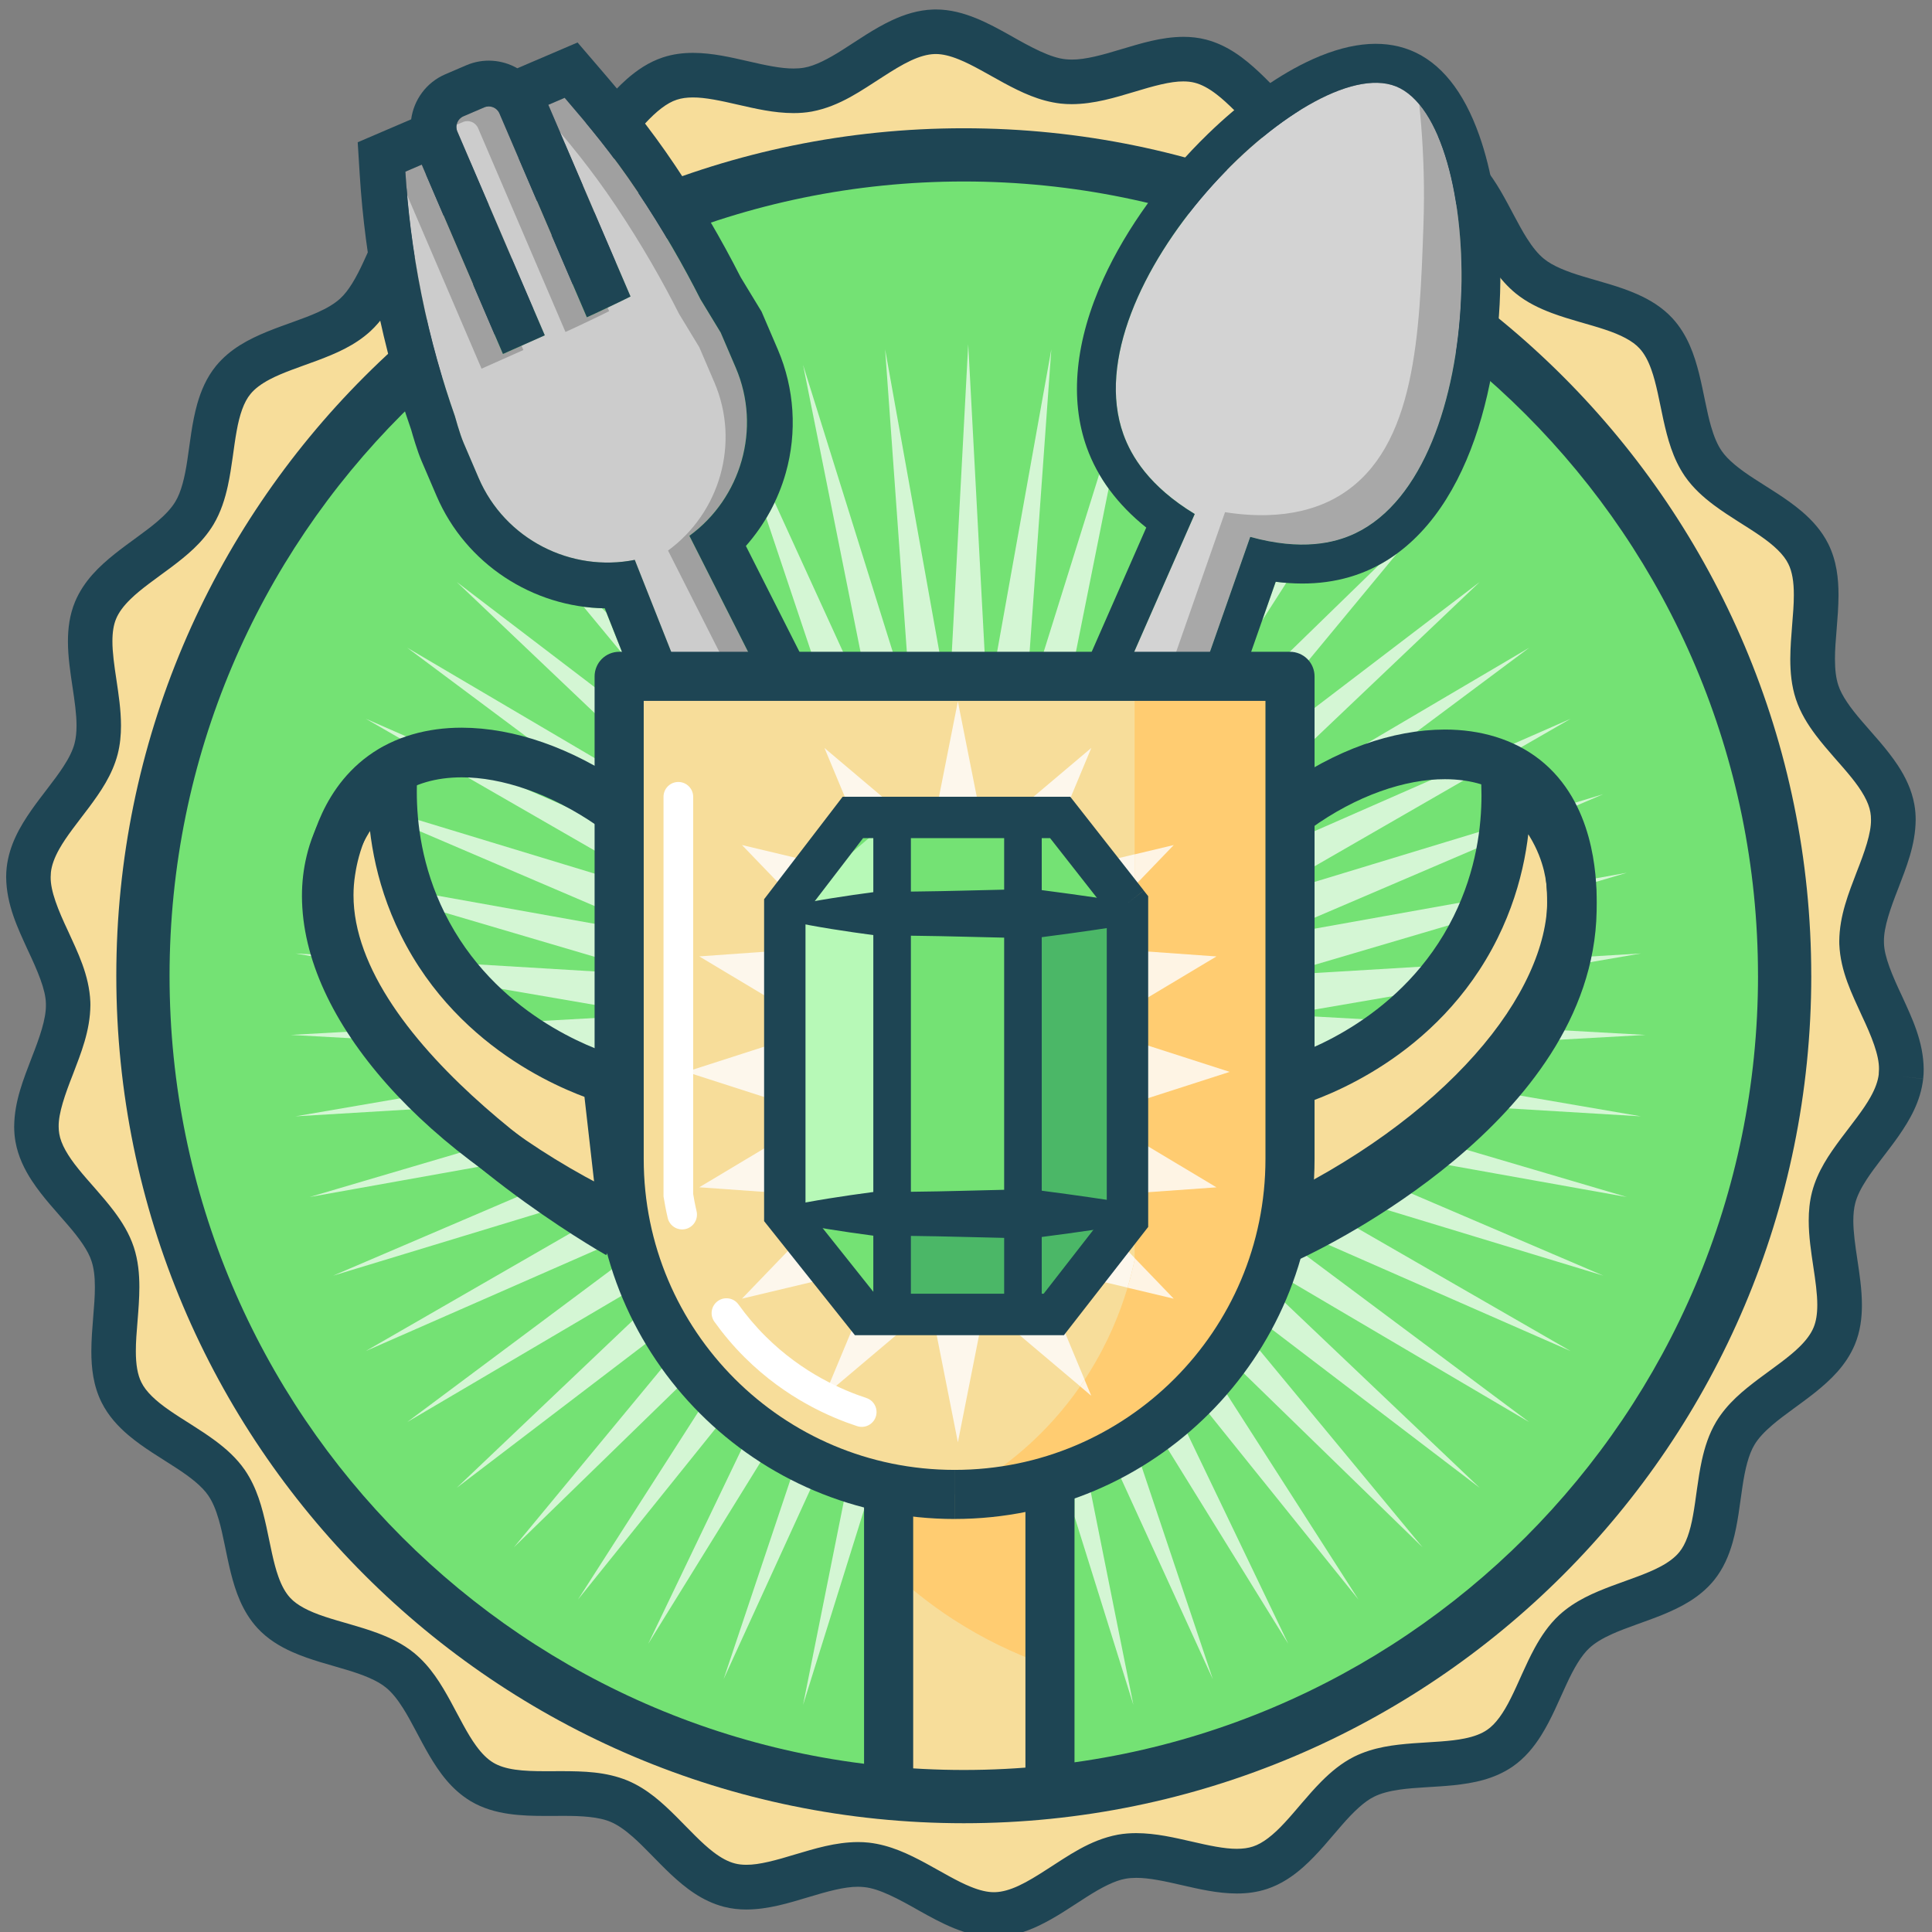<?xml version="1.0" encoding="utf-8"?>
<!-- Generator: Adobe Illustrator 21.0.0, SVG Export Plug-In . SVG Version: 6.00 Build 0)  -->
<svg version="1.1" id="Слой_1" xmlns="http://www.w3.org/2000/svg" xmlns:xlink="http://www.w3.org/1999/xlink" x="0px" y="0px"  viewBox="0 0 800 800" enable-background="new 0 0 800 800" xml:space="preserve">
<rect x="0" y="0" width="800" height="800" fill="#808080" stroke="none"/>
<g>
	<path fill="#F7DD9A" d="M787.16,445.71c-2.02,18.29-23.44,32.82-27.88,50.14c-4.56,17.75,7.13,40.81,0.22,57.37
		c-7.03,16.86-31.68,24.76-40.92,40.22c-9.34,15.63-4.66,41.07-16.04,55.09c-11.45,14.1-37.33,14.73-50.61,27.02
		c-13.31,12.31-15.95,38.05-30.87,48.35c-14.89,10.29-39.89,3.65-56.15,11.75c-16.16,8.05-25.92,32.03-43.21,37.74
		c-9.14,3.02-19.71,0.59-30.32-1.84c-9.23-2.11-18.5-4.23-26.87-2.75c-17.67,3.14-33.82,23.37-52.13,23.94
		c-17.87,0.57-35.28-18.54-53.57-20.56c-8.53-0.94-17.68,1.79-26.78,4.52c-10.41,3.12-20.75,6.25-29.99,3.87
		c-17.75-4.56-29.09-27.82-45.66-34.73c-7.86-3.28-17.38-3.23-26.88-3.18c-10.86,0.06-21.69,0.11-29.94-4.82
		c-15.63-9.35-19.92-34.87-33.95-46.25c-14.1-11.45-39.95-10.43-52.24-23.72c-12.31-13.31-9.28-39.01-19.59-53.93
		c-10.28-14.89-35.4-21.15-43.5-37.4c-8.05-16.16,2.07-39.96-3.64-57.25c-5.65-17.1-27.98-30.19-31.17-48.17
		c-3.13-17.67,13.31-37.62,12.73-55.94c-0.56-17.87-18.3-36.72-16.28-55.01c2.02-18.29,23.44-32.82,27.88-50.14
		c4.56-17.75-7.13-40.81-0.22-57.37c7.03-16.86,31.68-24.76,40.92-40.22c9.34-15.63,4.66-41.06,16.04-55.08
		c11.45-14.11,37.33-14.74,50.61-27.03c13.31-12.31,15.95-38.05,30.87-48.35c14.89-10.29,39.89-3.65,56.15-11.75
		c16.16-8.05,25.92-32.02,43.21-37.74c9.14-3.02,19.71-0.59,30.32,1.84c9.23,2.11,18.5,4.23,26.87,2.74
		c17.67-3.13,33.82-23.36,52.13-23.94c17.87-0.57,35.28,18.54,53.57,20.56c8.53,0.94,17.68-1.79,26.78-4.52
		c10.41-3.12,20.74-6.25,29.99-3.87c17.75,4.56,29.09,27.83,45.66,34.73c7.86,3.28,17.38,3.23,26.87,3.18
		c10.87-0.05,21.69-0.11,29.94,4.82c15.63,9.34,19.92,34.87,33.95,46.25c14.1,11.45,39.95,10.43,52.24,23.71
		c12.31,13.31,9.28,39.01,19.59,53.92c10.28,14.89,35.4,21.15,43.5,37.41c8.05,16.16-2.07,39.96,3.65,57.25
		c5.64,17.1,27.98,30.18,31.17,48.16c3.13,17.67-13.31,37.63-12.73,55.94C771.45,408.57,789.19,427.42,787.16,445.71"/>
	<path fill="#1E4554" d="M787.16,445.71l-9.19-1.01c-0.32,2.91-1.47,6.08-3.45,9.6c-2.94,5.28-7.68,11.07-12.4,17.37
		c-4.68,6.33-9.52,13.23-11.79,21.89l0,0c-1.03,4.01-1.38,8-1.38,11.87c0.01,6.62,1,12.96,1.88,18.89
		c0.9,5.92,1.68,11.44,1.67,16.05c0,3.77-0.5,6.84-1.53,9.3c-1.1,2.66-3.09,5.35-5.98,8.16c-4.3,4.22-10.48,8.43-16.8,13.15
		c-6.29,4.76-12.9,10.04-17.55,17.72l0,0c-3.07,5.16-4.76,10.64-5.94,15.99c-1.74,8.03-2.4,15.96-3.64,22.71
		c-1.2,6.8-3.02,12.08-5.7,15.3c-1.79,2.21-4.45,4.22-8,6.09c-5.31,2.82-12.43,5.12-19.84,7.87c-7.39,2.8-15.23,6.03-21.87,12.1
		c-4.4,4.08-7.54,8.86-10.17,13.65c-3.92,7.21-6.77,14.63-9.87,20.76c-3.07,6.19-6.31,10.76-9.81,13.12
		c-2.32,1.61-5.42,2.79-9.35,3.58c-5.88,1.22-13.36,1.42-21.25,1.99c-7.88,0.62-16.33,1.53-24.42,5.51
		c-5.35,2.68-9.7,6.38-13.56,10.24c-5.77,5.81-10.58,12.13-15.28,17.15c-4.69,5.08-9.09,8.56-13.15,9.85
		c-1.89,0.63-4.08,0.94-6.64,0.94c-5.13,0.03-11.65-1.37-18.72-3.01c-7.1-1.6-14.75-3.45-22.94-3.48c-2.49,0-5.03,0.18-7.6,0.64
		c-11.74,2.21-20.8,8.93-29.23,14.27c-4.18,2.71-8.15,5.16-11.79,6.85c-3.65,1.7-6.89,2.6-9.79,2.69l-0.5,0.01
		c-2.75,0.01-5.97-0.75-9.66-2.26c-5.54-2.22-11.87-6.08-18.75-9.82c-6.91-3.7-14.48-7.41-23.36-8.44
		c-1.54-0.17-3.06-0.24-4.57-0.24c-9.43,0.05-18.01,2.77-25.88,5.09c-7.84,2.39-14.97,4.37-20.32,4.32c-1.75,0-3.3-0.18-4.72-0.55
		c-2.82-0.72-5.77-2.3-8.97-4.76c-4.8-3.65-9.85-9.16-15.42-14.74c-5.6-5.54-11.76-11.31-20.02-14.81
		c-9.14-3.75-18.45-3.86-26.99-3.91c-2.35,0-4.65,0.02-6.87,0.02c-4.71,0.01-9.08-0.12-12.78-0.66c-3.72-0.54-6.69-1.48-8.98-2.86
		c-2.46-1.46-4.83-3.81-7.19-7.07c-3.55-4.85-6.84-11.58-10.61-18.51c-3.82-6.91-8.12-14.21-15.07-19.91
		c-4.66-3.77-9.84-6.22-14.97-8.15c-7.69-2.86-15.44-4.64-21.95-6.83c-6.56-2.16-11.54-4.72-14.36-7.83
		c-1.93-2.08-3.54-4.99-4.88-8.77c-2.04-5.65-3.3-13.03-4.98-20.76c-1.73-7.71-3.82-15.94-8.9-23.38
		c-3.41-4.92-7.69-8.71-12.07-11.99c-6.58-4.89-13.51-8.76-19.15-12.7c-5.69-3.92-9.76-7.77-11.61-11.58
		c-1.59-3.14-2.31-7.47-2.3-12.9c-0.04-7.63,1.43-16.9,1.46-26.58c-0.01-5.37-0.48-10.96-2.31-16.54l0,0
		c-1.88-5.67-4.92-10.5-8.19-14.86c-4.93-6.53-10.48-12.19-14.78-17.56c-4.35-5.37-7.18-10.23-7.88-14.46
		c-0.17-0.96-0.26-1.97-0.26-3.05c-0.08-5.55,2.6-13.23,5.95-21.72c3.23-8.53,7.11-17.89,7.19-28.6l-0.02-1.22l0-0.03
		c-0.47-11.28-5.33-20.74-9.27-29.45c-4.1-8.67-7.27-16.51-7.16-22.31l0.1-1.93l0-0.01c0.32-2.91,1.47-6.08,3.45-9.61
		c2.94-5.28,7.67-11.07,12.4-17.37c4.68-6.33,9.52-13.23,11.79-21.88c1.03-4.01,1.38-8,1.38-11.87c-0.01-6.62-1-12.96-1.88-18.9
		c-0.9-5.92-1.68-11.44-1.67-16.05c0-3.77,0.5-6.84,1.53-9.29l0,0c1.1-2.66,3.09-5.35,5.98-8.16c4.3-4.22,10.48-8.44,16.8-13.15
		c6.29-4.76,12.9-10.04,17.54-17.73c3.07-5.16,4.76-10.64,5.94-15.99c1.74-8.03,2.4-15.96,3.65-22.71c1.2-6.8,3.02-12.08,5.7-15.3
		c1.79-2.22,4.45-4.22,8-6.09c5.31-2.82,12.43-5.12,19.84-7.87c7.39-2.8,15.23-6.03,21.87-12.1c4.4-4.08,7.54-8.86,10.17-13.65
		c3.92-7.21,6.77-14.62,9.87-20.76c3.07-6.19,6.31-10.76,9.81-13.12l0,0c2.32-1.61,5.42-2.79,9.35-3.58
		c5.88-1.22,13.36-1.42,21.25-1.99c7.88-0.62,16.33-1.53,24.42-5.51h0c5.35-2.68,9.7-6.37,13.56-10.24
		c5.77-5.81,10.58-12.13,15.28-17.14c4.69-5.08,9.09-8.56,13.15-9.85c1.9-0.63,4.08-0.94,6.64-0.94c5.13-0.03,11.65,1.37,18.72,3.01
		c7.09,1.6,14.75,3.45,22.94,3.47c2.49,0,5.03-0.18,7.6-0.64h0c11.74-2.21,20.81-8.93,29.23-14.27c4.18-2.71,8.15-5.16,11.79-6.85
		c3.65-1.7,6.89-2.6,9.79-2.69l0,0l0.49-0.01c2.75-0.01,5.97,0.75,9.66,2.26c5.54,2.22,11.87,6.08,18.75,9.82
		c6.91,3.7,14.48,7.42,23.36,8.44c1.54,0.17,3.06,0.24,4.57,0.24c9.43-0.05,18.01-2.77,25.88-5.1c7.84-2.39,14.97-4.37,20.32-4.32
		c1.75,0,3.3,0.18,4.72,0.55h0c2.81,0.72,5.77,2.3,8.97,4.76c4.8,3.65,9.85,9.16,15.42,14.74c5.6,5.54,11.76,11.31,20.02,14.81l0,0
		c9.14,3.75,18.45,3.86,26.99,3.91c2.35,0,4.65-0.02,6.87-0.02c4.71-0.01,9.08,0.12,12.78,0.66c3.72,0.54,6.69,1.48,8.98,2.86v0
		c2.46,1.46,4.83,3.81,7.19,7.06c3.55,4.85,6.84,11.58,10.61,18.52c3.82,6.91,8.12,14.21,15.07,19.92l0,0
		c4.67,3.78,9.84,6.22,14.97,8.15c7.69,2.86,15.44,4.64,21.96,6.83c6.56,2.16,11.54,4.71,14.36,7.83c1.93,2.08,3.54,4.99,4.88,8.77
		c2.04,5.65,3.31,13.03,4.98,20.76c1.73,7.71,3.82,15.94,8.9,23.38l0,0c3.41,4.93,7.69,8.71,12.07,11.99
		c6.58,4.89,13.51,8.76,19.15,12.7c5.69,3.92,9.76,7.77,11.61,11.59v0c1.59,3.13,2.31,7.47,2.29,12.9
		c0.03,7.63-1.43,16.89-1.47,26.57c0.01,5.37,0.48,10.97,2.32,16.56l0-0.01c1.88,5.67,4.92,10.5,8.19,14.86
		c4.93,6.53,10.48,12.19,14.78,17.56c4.35,5.37,7.18,10.23,7.88,14.46l0,0c0.17,0.96,0.25,1.97,0.25,3.05
		c0.09,5.55-2.6,13.23-5.95,21.72c-3.23,8.53-7.11,17.89-7.19,28.6l0.02,1.3l0-0.05c0.47,11.28,5.33,20.74,9.27,29.45
		c4.1,8.67,7.27,16.51,7.16,22.31l-0.11,1.95l0-0.01L787.16,445.71l9.19,1.01c0.15-1.33,0.21-2.66,0.21-3.96
		c-0.1-11.55-4.89-21.29-8.88-30.08c-4.14-8.75-7.5-16.63-7.57-22.26l0-0.05l-0.01-0.62c-0.08-5.74,2.61-13.46,5.95-21.94
		c3.22-8.52,7.11-17.78,7.19-28.38c0-2.05-0.16-4.15-0.54-6.27l0,0c-1.1-6.15-3.73-11.47-6.79-16.15
		c-4.62-7.01-10.26-12.87-14.96-18.39c-4.74-5.49-8.38-10.59-9.75-14.9l0-0.01c-0.96-2.87-1.39-6.52-1.38-10.76
		c-0.04-7.66,1.43-16.92,1.47-26.57c-0.01-6.84-0.77-14.14-4.23-21.15v0c-2.79-5.58-6.81-9.92-11.05-13.53
		c-6.4-5.41-13.45-9.42-19.52-13.4c-6.1-3.93-11.03-7.81-13.59-11.6l0,0c-1.75-2.52-3.2-5.97-4.4-10.15
		c-1.82-6.26-2.99-13.94-4.93-21.78c-1.98-7.8-4.74-16.09-11.07-23.01c-4.23-4.56-9.3-7.59-14.38-9.86
		c-7.64-3.39-15.54-5.26-22.48-7.39c-6.96-2.07-12.79-4.42-16.34-7.36l0,0c-2.37-1.91-4.72-4.81-7.04-8.48
		c-3.5-5.49-6.78-12.54-10.85-19.53c-4.1-6.94-9.1-14.13-17.14-19c-5.09-3.04-10.53-4.51-15.79-5.28
		c-5.28-0.77-10.48-0.86-15.45-0.86c-2.35,0-4.65,0.02-6.87,0.02c-8.12,0.05-15.2-0.46-19.88-2.48h0c-2.78-1.15-5.84-3.25-9.09-6.12
		c-4.89-4.27-10.03-10.11-15.93-15.66c-5.91-5.5-12.78-10.99-21.9-13.38c-3.14-0.81-6.28-1.13-9.32-1.13
		c-9.31,0.05-17.78,2.78-25.63,5.1c-7.82,2.39-15.02,4.36-20.57,4.32c-0.89,0-1.73-0.05-2.54-0.13c-6.19-0.57-14.24-4.88-23.05-9.91
		c-4.43-2.47-9.08-5.05-14.13-7.1c-5.04-2.04-10.57-3.61-16.62-3.61l-1.07,0.02h0c-6.26,0.2-11.91,2.05-16.99,4.4
		c-7.62,3.56-14.23,8.31-20.36,12.17c-6.11,3.91-11.66,6.77-16.1,7.51h0c-1.34,0.24-2.8,0.35-4.38,0.35
		c-5.21,0.03-11.75-1.37-18.81-3.01c-7.09-1.6-14.71-3.45-22.84-3.47c-4.05,0-8.26,0.49-12.44,1.87l0,0
		c-5.92,1.96-10.8,5.33-14.99,9.02c-6.27,5.57-11.26,11.98-16.05,17.42c-4.76,5.48-9.29,9.81-13.39,11.79h0
		c-2.75,1.38-6.39,2.33-10.69,2.93c-6.46,0.92-14.23,0.99-22.26,1.8c-8,0.86-16.59,2.41-24.33,7.69l0,0
		c-5.12,3.54-8.84,8.14-11.81,12.85c-4.44,7.09-7.42,14.65-10.5,21.21c-3.03,6.6-6.18,12.03-9.58,15.11v0
		c-2.24,2.08-5.45,4.01-9.41,5.78c-5.93,2.68-13.38,4.93-20.87,7.97c-7.44,3.07-15.27,6.98-21.23,14.24
		c-3.91,4.83-6.18,10.27-7.71,15.62c-2.26,8.04-3,16.11-4.11,23.29c-1.06,7.18-2.56,13.3-4.98,17.25c-1.54,2.6-4.08,5.34-7.37,8.15
		c-4.93,4.24-11.45,8.49-17.78,13.53c-6.28,5.06-12.7,11.05-16.36,19.72l0,0c-2.28,5.48-2.95,11.08-2.96,16.41
		c0.01,6.57,1,12.87,1.88,18.8c0.9,5.92,1.69,11.46,1.68,16.16c0,2.75-0.26,5.18-0.8,7.27c-0.73,2.89-2.37,6.21-4.74,9.81
		c-3.52,5.43-8.57,11.35-13.23,17.99c-4.6,6.64-9.07,14.23-10.15,23.62l0-0.01c-0.15,1.35-0.22,2.68-0.22,3.98
		c0.1,11.55,4.89,21.29,8.88,30.08c4.14,8.75,7.5,16.63,7.57,22.27l0-0.03l0.01,0.7c0.08,5.74-2.61,13.46-5.95,21.94
		c-3.22,8.52-7.11,17.77-7.19,28.38c0,2.05,0.16,4.16,0.54,6.27c1.1,6.15,3.73,11.47,6.79,16.15c4.62,7.02,10.26,12.87,14.96,18.4
		c4.74,5.49,8.38,10.59,9.75,14.91l0,0c0.96,2.87,1.39,6.52,1.38,10.75c0.03,7.66-1.43,16.93-1.47,26.58
		c0.01,6.84,0.77,14.14,4.24,21.14c2.79,5.57,6.81,9.92,11.05,13.53c6.4,5.41,13.46,9.42,19.52,13.4c6.1,3.93,11.03,7.81,13.59,11.6
		c1.75,2.52,3.21,5.98,4.4,10.15c1.82,6.26,2.99,13.94,4.93,21.79c1.98,7.8,4.74,16.09,11.07,23.01c4.23,4.56,9.3,7.59,14.38,9.86
		c7.65,3.39,15.54,5.26,22.48,7.39c6.96,2.07,12.79,4.42,16.34,7.36c2.37,1.91,4.73,4.81,7.04,8.48c3.5,5.49,6.77,12.54,10.85,19.53
		c4.1,6.94,9.1,14.13,17.14,19c5.09,3.04,10.53,4.51,15.79,5.28c5.28,0.77,10.47,0.86,15.45,0.86c2.35,0,4.65-0.02,6.87-0.02
		c8.12-0.05,15.2,0.46,19.88,2.48c2.78,1.15,5.84,3.26,9.09,6.12c4.89,4.27,10.03,10.11,15.93,15.66
		c5.91,5.5,12.78,10.99,21.9,13.38c3.14,0.81,6.28,1.13,9.32,1.13c9.31-0.05,17.77-2.78,25.62-5.1c7.82-2.38,15.01-4.36,20.57-4.32
		c0.89,0,1.73,0.05,2.54,0.14c6.19,0.57,14.24,4.88,23.05,9.91c4.43,2.47,9.08,5.04,14.13,7.1c5.04,2.04,10.57,3.61,16.61,3.61
		l1.08-0.02c6.26-0.2,11.91-2.04,16.99-4.4c7.62-3.56,14.23-8.31,20.36-12.17c6.11-3.91,11.67-6.77,16.1-7.51
		c1.33-0.24,2.79-0.35,4.38-0.35c5.21-0.03,11.75,1.37,18.82,3.01c7.09,1.6,14.71,3.45,22.84,3.47c4.04,0,8.25-0.49,12.43-1.87
		c5.93-1.96,10.81-5.33,14.99-9.02c6.27-5.57,11.25-11.98,16.05-17.43c4.76-5.48,9.29-9.81,13.39-11.79
		c2.75-1.38,6.39-2.33,10.69-2.93c6.46-0.92,14.23-0.99,22.26-1.8c8-0.86,16.59-2.41,24.33-7.69c5.12-3.54,8.84-8.14,11.81-12.85
		c4.44-7.09,7.42-14.65,10.5-21.21c3.03-6.6,6.18-12.03,9.58-15.11c2.24-2.08,5.45-4.01,9.41-5.77c5.93-2.68,13.38-4.93,20.87-7.97
		c7.44-3.07,15.27-6.98,21.23-14.24c3.91-4.83,6.19-10.28,7.71-15.62c2.26-8.04,3-16.12,4.11-23.29c1.06-7.18,2.56-13.3,4.98-17.26
		l0,0c1.54-2.6,4.08-5.34,7.38-8.15c4.93-4.24,11.45-8.49,17.78-13.53c6.28-5.06,12.7-11.05,16.36-19.72
		c2.28-5.48,2.95-11.08,2.95-16.41c-0.01-6.57-1-12.87-1.88-18.79c-0.9-5.92-1.68-11.46-1.68-16.15c0-2.74,0.26-5.18,0.8-7.27l0,0
		c0.73-2.89,2.37-6.21,4.74-9.82c3.52-5.43,8.57-11.35,13.23-17.99c4.61-6.64,9.07-14.23,10.15-23.62l0-0.01L787.16,445.71"/>
	<path fill="#74E274" d="M738.98,404.03c0,187.72-152.18,339.9-339.9,339.9c-187.72,0-339.9-152.18-339.9-339.9
		c0-187.72,152.18-339.9,339.9-339.9C586.81,64.13,738.98,216.31,738.98,404.03"/>
	<g>
		<defs>
			<path id="SVGID_2_" d="M738.98,404.03c0,187.72-152.18,339.9-339.9,339.9c-187.72,0-339.9-152.18-339.9-339.9
				c0-187.72,152.18-339.9,339.9-339.9C586.81,64.13,738.98,216.31,738.98,404.03"/>
		</defs>
		<clipPath id="SVGID_1_">
			<use xlink:href="#SVGID_2_"  overflow="visible"/>
		</clipPath>
		<path clip-path="url(#SVGID_1_)" fill="#D4F6D4" d="M351.4,611.74l-18.87,94.22l25.27-80.84V613.7
			C355.64,613.1,353.51,612.44,351.4,611.74 M449.65,607.77c-1.56,0.66-3.13,1.3-4.72,1.91v18.28l24.38,78L449.65,607.77
			 M330.59,602.87l-30.96,92.44l40.23-87.99C336.71,605.95,333.62,604.46,330.59,602.87 M469.41,597.39
			c-3.08,1.95-6.23,3.77-9.47,5.48l42.26,92.44L469.41,597.39 M311.55,590.75l-43.14,89.91l51.84-83.84
			C317.27,594.91,314.37,592.89,311.55,590.75 M487.11,584.12c-2.86,2.53-5.84,4.94-8.9,7.23l55.23,89.32L487.11,584.12
			 M294.79,575.81l-55.46,86.53l63.4-78.84C299.98,581.03,297.33,578.47,294.79,575.81 M502.32,568.43c-2.57,3.1-5.28,6.1-8.1,8.97
			l68.29,84.94L502.32,568.43 M280.74,558.52l-67.94,82.17l74.9-72.9C285.26,564.8,282.93,561.71,280.74,558.52 M514.73,550.82
			c-2.19,3.68-4.53,7.24-7.04,10.69l81.35,79.18L514.73,550.82 M269.74,539.43l-80.61,76.63l86.33-65.84
			C273.41,546.72,271.49,543.12,269.74,539.43 M524.13,531.86c-1.7,4.21-3.6,8.32-5.69,12.32l94.27,71.89L524.13,531.86 M262,519.16
			l-93.39,69.69l97.61-57.48C264.63,527.39,263.22,523.31,262,519.16 M530.41,512.13c-1.12,4.7-2.47,9.3-4.05,13.8l106.87,62.94
			L530.41,512.13 M257.59,498.31l-106.11,61.12l108.58-47.64C259.02,507.38,258.19,502.88,257.59,498.31 M533.63,492.2
			c-0.45,5.1-1.17,10.14-2.16,15.07l118.89,52.17L533.63,492.2 M256.38,477.54l-118.43,50.68l118.95-36.16
			c-0.35-4-0.52-8.05-0.52-12.14V477.54 M534.16,472.7v7.21l0,0c0,2.95-0.09,5.87-0.27,8.78l130,39.52L534.16,472.7 M256.38,457.87
			l-128.17,37.79l128.17-22.94V457.87 M534.16,454.54v16.15l139.47,24.97L534.16,454.54 M256.38,439.21l-134.02,23.04l134.02-8.05
			V439.21 M534.16,437.27v16.26l145.32,8.72L534.16,437.27 M256.38,420.97l-135.96,7.56l135.96,7.56V420.97 M534.16,420.34v16.38
			l147.25-8.18L534.16,420.34 M122.36,394.81l134.02,23.04v-14.99L122.36,394.81 M679.48,394.81l-145.32,8.72v16.26L679.48,394.81
			 M128.21,361.4l128.17,37.79v-14.84L128.21,361.4 M673.63,361.4l-139.47,24.97v16.15L673.63,361.4 M663.89,328.84l-129.72,39.43
			v16.08L663.89,328.84 M137.95,328.84l118.43,50.68v-14.68L137.95,328.84 M650.36,297.63l-116.2,50.99v15.94L650.36,297.63
			 M151.48,297.62l104.9,60.42v-14.39L151.48,297.62 M633.23,268.2l-99.07,58.35v15.59L633.23,268.2 M168.61,268.2l87.77,65.5
			v-13.81L168.61,268.2 M241.64,251.25l16.32,19.74l-6.87-17.34l-1.83-1.78C246.7,251.79,244.16,251.58,241.64,251.25
			 M612.71,240.99l-78.55,59.9v14.77L612.71,240.99 M189.13,240.99l67.25,63.93v-12.64L189.13,240.99 M528.25,240.88l-5.63,16.07
			l10.01-15.61C531.19,241.23,529.73,241.08,528.25,240.88 M578.41,229.24c-2.34,1.71-4.8,3.26-7.36,4.65l-47.43,46.16h10.54v2.69
			L578.41,229.24 M539.3,225.49c-0.01,0-0.02,0-0.04,0l0,0C539.28,225.49,539.29,225.49,539.3,225.49 M537.79,225.47L537.79,225.47
			c0.48,0.01,0.96,0.02,1.43,0.02C538.75,225.49,538.27,225.48,537.79,225.47 M217.27,221.79L217.27,221.79
			c1.14,0.83,2.31,1.62,3.51,2.36l0,0C219.58,223.4,218.42,222.62,217.27,221.79 M320.78,208c-1.06,2.22-2.22,4.39-3.48,6.5
			l21.96,65.56h14.46L320.78,208 M455.17,196.36l-26.16,83.7h14.48l15.57-77.73C457.65,200.38,456.35,198.39,455.17,196.36
			 M332.53,151.1l25.82,128.95h14.48L332.53,151.1 M366.51,144.66l9.72,135.39h14.54L366.51,144.66 M435.33,144.66l-24.26,135.39
			h14.54L435.33,144.66 M400.92,142.53l-7.33,137.53h14.65L400.92,142.53"/>
		<polyline clip-path="url(#SVGID_1_)" fill="#F7DD9A" points="434.77,750.06 367.96,750.06 367.96,545.55 434.77,545.55 
			434.77,750.06 		"/>
		<g clip-path="url(#SVGID_1_)">
			<defs>
				<polyline id="SVGID_4_" points="434.77,750.06 367.96,750.06 367.96,545.55 434.77,545.55 434.77,750.06 				"/>
			</defs>
			<clipPath id="SVGID_3_">
				<use xlink:href="#SVGID_4_"  overflow="visible"/>
			</clipPath>
			<path clip-path="url(#SVGID_3_)" fill="#FFCC71" d="M517.93,699.62c-20.76,1.81-73.17,3.43-123.31-29.13
				c-19.35-12.57-33.32-26.95-43.03-39.05c-1.36-18.63-2.73-37.27-4.09-55.9h166.34C515.21,616.9,516.57,658.26,517.93,699.62"/>
		</g>
		<path clip-path="url(#SVGID_1_)" fill="#1E4554" d="M434.77,750.06V739.9h-56.64V555.71h46.48v194.35H434.77V739.9V750.06h10.16
			V545.55c0-2.68-1.08-5.29-2.98-7.19c-1.89-1.89-4.51-2.98-7.18-2.98h-66.81c-2.68,0-5.29,1.08-7.19,2.98
			c-1.89,1.89-2.98,4.51-2.98,7.19v204.51c0,2.68,1.08,5.29,2.98,7.19c1.89,1.89,4.51,2.98,7.19,2.98h66.81
			c2.68,0,5.29-1.08,7.18-2.98c1.89-1.89,2.98-4.51,2.98-7.19H434.77"/>
	</g>
	<path fill="#1E4554" d="M738.98,404.03h-11.02c-0.01,90.85-36.79,173-96.32,232.55c-59.55,59.53-141.7,96.32-232.55,96.33
		c-90.85-0.01-173-36.8-232.55-96.33C107,577.03,70.21,494.88,70.21,404.03c0.01-90.85,36.79-173,96.32-232.55
		c59.55-59.53,141.7-96.32,232.55-96.33c90.85,0.01,173,36.79,232.55,96.33c59.53,59.55,96.32,141.7,96.32,232.55H738.98h11.02
		C750,210.22,592.9,53.12,399.08,53.11C205.27,53.12,48.17,210.22,48.16,404.03c0.01,193.81,157.11,350.92,350.92,350.93
		C592.9,754.95,750,597.84,750.01,404.03H738.98"/>
	<path fill="#A0A0A0" d="M290.08,123.97c-6.98-13.79-15.59-28.94-26.21-44.79c-10.42-15.56-20.13-27.13-30.05-38.68
		c-2.26,0.97-4.52,1.94-6.77,2.9c11.34,26.46,22.69,52.92,34.03,79.37c-2.76,1.43-14.99,7.26-18.08,8.61L206.8,46.97
		c-1.04-2.43-3.85-3.56-6.28-2.51l-8.63,3.7c-2.43,1.04-3.56,3.86-2.51,6.29l36.2,84.4c-5.77,2.58-11.55,5.15-17.32,7.72
		c-11.21-26.13-22.42-52.27-33.62-78.4c-2.26,0.97-4.52,1.94-6.78,2.91c0.93,15.05,2.9,32.24,6.68,50.99
		c3.83,19.02,8.76,35.85,13.81,50.23c0,0,2.02,7.39,3.6,11.06l6.22,14.52c10.96,25.54,38.4,39.21,64.67,33.95
		c44.76,113.04,89.51,226.08,134.27,339.12c6.18,17.49,25.19,25.52,39.42,19.77c15.22-6.16,23.15-27.37,12.99-44.53
		c-54.68-108.11-109.36-216.21-164.05-324.32c21.32-15.55,29.99-44.43,19.18-69.65l-6.23-14.52
		C295.64,133.12,292.86,128.55,290.08,123.97"/>
	<g>
		<defs>
			<path id="SVGID_6_" d="M290.08,123.97c-6.98-13.79-15.59-28.94-26.21-44.79c-10.42-15.56-20.13-27.13-30.05-38.68
				c-2.26,0.97-4.52,1.94-6.77,2.9c11.34,26.46,22.69,52.92,34.03,79.37c-2.76,1.43-14.99,7.26-18.08,8.61L206.8,46.97
				c-1.04-2.43-3.85-3.56-6.28-2.51l-8.63,3.7c-2.43,1.04-3.56,3.86-2.51,6.29l36.2,84.4c-5.77,2.58-11.55,5.15-17.32,7.72
				c-11.21-26.13-22.42-52.27-33.62-78.4c-2.26,0.97-4.52,1.94-6.78,2.91c0.93,15.05,2.9,32.24,6.68,50.99
				c3.83,19.02,8.76,35.85,13.81,50.23c0,0,2.02,7.39,3.6,11.06l6.22,14.52c10.96,25.54,38.4,39.21,64.67,33.95
				c44.76,113.04,89.51,226.08,134.27,339.12c6.18,17.49,25.19,25.52,39.42,19.77c15.22-6.16,23.15-27.37,12.99-44.53
				c-54.68-108.11-109.36-216.21-164.05-324.32c21.32-15.55,29.99-44.43,19.18-69.65l-6.23-14.52
				C295.64,133.12,292.86,128.55,290.08,123.97"/>
		</defs>
		<clipPath id="SVGID_5_">
			<use xlink:href="#SVGID_6_"  overflow="visible"/>
		</clipPath>
		<path clip-path="url(#SVGID_5_)" fill="#CCCCCC" d="M281.23,130.05c-6.98-13.79-15.59-28.94-26.21-44.79
			c-10.42-15.56-20.13-27.13-30.05-38.68c-2.26,0.97-4.52,1.93-6.78,2.9c11.35,26.46,22.69,52.92,34.04,79.37
			c-2.76,1.43-14.99,7.26-18.08,8.61l-36.19-84.41c-1.05-2.43-3.86-3.56-6.29-2.51l-8.62,3.7c-2.43,1.04-3.56,3.85-2.52,6.29
			l36.19,84.41c-5.77,2.58-11.54,5.15-17.32,7.72c-11.21-26.13-22.41-52.27-33.62-78.41c-2.26,0.97-4.52,1.94-6.78,2.91
			c0.93,15.05,2.9,32.24,6.68,50.99c3.83,19.02,8.76,35.85,13.8,50.23c0,0,2.03,7.39,3.6,11.06l6.23,14.52
			c10.95,25.54,38.4,39.21,64.67,33.95C298.75,350.96,343.5,464,388.26,577.04c6.18,17.48,25.19,25.51,39.42,19.76
			c15.22-6.15,23.15-27.36,12.99-44.53c-54.69-108.1-109.37-216.21-164.05-324.31c21.32-15.55,29.99-44.43,19.18-69.65l-6.23-14.52
			C286.79,139.21,284.01,134.63,281.23,130.05"/>
	</g>
	<path fill="#1E4554" d="M200.52,44.46c2.43-1.04,5.24,0.09,6.28,2.51L243,131.38c3.1-1.35,15.32-7.18,18.08-8.61
		c-11.35-26.46-22.69-52.92-34.03-79.37c2.26-0.97,4.51-1.94,6.77-2.9c9.92,11.55,19.63,23.12,30.05,38.68
		c10.62,15.85,19.23,31.01,26.21,44.79c2.78,4.58,5.56,9.16,8.34,13.73l6.23,14.52c10.81,25.22,2.15,54.1-19.18,69.65
		c54.69,108.11,109.37,216.21,164.05,324.32c10.06,16.98,2.39,37.94-12.52,44.34l-0.47,0.19c-14.22,5.75-33.24-2.28-39.42-19.77
		c-44.76-113.04-89.51-226.08-134.27-339.12c-26.27,5.26-53.72-8.41-64.67-33.95l-6.22-14.52c-1.58-3.67-3.6-11.06-3.6-11.06
		c-5.05-14.38-9.98-31.21-13.81-50.23c-3.78-18.75-5.75-35.94-6.68-50.99c2.26-0.97,4.52-1.94,6.78-2.91
		c11.21,26.14,22.41,52.27,33.62,78.4c5.77-2.57,11.54-5.14,17.32-7.72l-36.2-84.4c-1.04-2.43,0.09-5.24,2.51-6.29L200.52,44.46
		 M193.05,27.04l-8.63,3.7c-7.95,3.41-13.09,10.67-14.17,18.68l-3.08,1.32l-6.77,2.9l-12.28,5.27l0.83,13.33
		c1.11,17.93,3.47,35.95,7.02,53.57c3.55,17.63,8.36,35.17,14.29,52.15c0.66,2.35,2.5,8.72,4.28,12.87l6.23,14.52
		c12.08,28.17,39.85,46.08,69.65,46.54l61.95,156.48l67.02,169.27c4.73,13.06,14.64,23.78,27.23,29.47
		c12.01,5.41,25.5,5.85,37.03,1.19l0.84-0.35c12.17-5.22,21.66-15.88,26.02-29.25c4.52-13.83,2.94-28.94-4.31-41.57l-81.77-161.66
		l-75.57-149.4c7.64-8.65,13.34-19.01,16.51-30.24c4.77-16.88,3.6-35.02-3.28-51.08l-6.23-14.52l-0.53-1.23l-0.7-1.14l-4.23-6.96
		l-3.73-6.15c-8.06-15.84-17.15-31.36-27.04-46.12c-11-16.41-21.14-28.52-31.42-40.49l-9.06-10.55l-12.79,5.48l-6.78,2.9l-5.36,2.3
		C207.96,24.69,200.16,23.98,193.05,27.04"/>
	<path fill="#D3D3D3" d="M577.98,35.74c-36.84-14.59-134.64,83.3-112.8,144.11c3.22,8.98,10.62,21.49,29.53,32.98
		C443.52,329.4,392.32,445.97,341.13,562.53c-2,13.36,3.61,25.97,13.09,30.85c12.98,6.7,33.69-0.87,40.66-20.48
		c40.94-116.87,81.87-233.73,122.81-350.6c21.27,5.88,34.98,2.55,43.37-1.41C617.97,194.03,615.6,50.64,577.98,35.74"/>
	<g>
		<defs>
			<path id="SVGID_8_" d="M577.98,35.74c-36.84-14.59-134.64,83.3-112.8,144.11c3.22,8.98,10.62,21.49,29.53,32.98
				C443.52,329.4,392.32,445.97,341.13,562.53c-2,13.36,3.61,25.97,13.09,30.85c12.98,6.7,33.69-0.87,40.66-20.48
				c40.94-116.87,81.87-233.73,122.81-350.6c21.27,5.88,34.98,2.55,43.37-1.41C617.97,194.03,615.6,50.64,577.98,35.74"/>
		</defs>
		<clipPath id="SVGID_7_">
			<use xlink:href="#SVGID_8_"  overflow="visible"/>
		</clipPath>
		<path clip-path="url(#SVGID_7_)" fill="#A8A8A8" d="M548.75,716.34c-62.34-29.37-124.69-58.75-187.03-88.12
			c48.51-138.72,97.03-277.43,145.54-416.14c26.23,4.12,41.24-2.9,48.49-7.54c30.48-19.5,32.09-66.01,33.67-111.36
			c1.04-29.95-1.86-54.91-4.82-72.38c3.03-7.48,6.06-14.97,9.08-22.46c70.3,28.43,140.6,56.85,210.9,85.28L548.75,716.34"/>
	</g>
	<path fill="#1E4554" d="M578.11,35.8c37.5,15.16,39.8,158.26-17.05,185.1c-8.39,3.96-22.1,7.29-43.37,1.41
		c-40.94,116.87-81.87,233.73-122.81,350.6c-6.68,18.78-25.96,26.51-38.98,21.25l-1.68-0.78c-9.47-4.88-15.08-17.49-13.09-30.85
		c51.19-116.56,102.39-233.13,153.58-349.69c-18.91-11.48-26.3-24-29.53-32.98c-21.84-60.82,75.96-158.7,112.8-144.11L578.11,35.8
		 M584.15,20.85l-0.24-0.09c-11.98-4.74-26.5-3.04-43.16,5.07c-13.12,6.39-27.11,16.6-40.45,29.52
		c-18.45,17.86-33.84,39.14-43.33,59.92c-11.76,25.73-14.17,49.95-6.96,70.03c4.51,12.55,12.77,23.66,24.63,33.16L392.2,406.18
		l-65.82,149.87l-0.87,1.97l-0.32,2.13c-1.42,9.47-0.25,18.93,3.38,27.35c3.84,8.94,10.33,16.12,18.26,20.21
		c0.98,0.5,2,0.97,3.02,1.39c10.19,4.12,22.36,3.64,33.37-1.3c12.55-5.65,22.08-16.12,26.83-29.49l0.01-0.03l0.01-0.04l61.41-175.29
		l56.76-162.05c14.72,1.9,28.02,0.09,39.68-5.41c41.44-19.56,54.59-80.99,53.26-127.65c-0.55-19.47-3.55-37.39-8.66-51.81
		C606.04,37.67,596.49,25.84,584.15,20.85"/>
	<path fill="#F7DD9A" d="M623.28,319.91c0.92,12.53,0.92,37.47-12.27,64.08c-22.75,45.91-67.09,61.12-76.35,64.08
		c-2.27,20-4.54,40-6.82,59.99c85.62-39.98,132.75-103.15,121.35-149.98C646.87,348.57,640.86,334.51,623.28,319.91z"/>
	<path fill="#1E4554" d="M623.28,319.91l-10.14,0.74c0.18,2.41,0.31,5.32,0.31,8.64c0,12.58-2.01,30.95-11.56,50.19
		c-10.39,20.97-25.72,34.97-39.71,44.17c-13.99,9.19-26.43,13.41-30.63,14.74c-3.83,1.22-6.55,4.54-7.01,8.53
		c-2.27,20-4.54,40-6.82,59.99c-0.41,3.64,1.19,7.26,4.16,9.4c2.97,2.14,6.91,2.51,10.23,0.96c39.66-18.53,71.5-41.94,93.75-67
		c22.16-25.05,35.07-51.9,35.15-77.83c0-5.69-0.64-11.3-1.97-16.76v0c-2.67-11.25-10.07-27.73-29.29-43.59
		c-3.14-2.61-7.52-3.08-11.14-1.22c-3.63,1.87-5.78,5.71-5.48,9.78L623.28,319.91l-6.49,7.82c15.95,13.34,20.56,24.98,22.52,32.76v0
		c0.93,3.82,1.4,7.8,1.4,11.96c0.08,18.83-9.96,41.78-30.03,64.34c-19.99,22.56-49.66,44.58-87.14,62.07l4.3,9.21l10.1,1.15
		c2.28-20,4.55-40,6.82-60l-10.1-1.15l3.09,9.68c5.07-1.62,19.42-6.49,35.6-17.12c16.18-10.62,34.4-27.19,46.76-52.13
		c11.33-22.87,13.67-44.51,13.67-59.22c0-3.88-0.16-7.29-0.37-10.12L623.28,319.91l-6.49,7.82L623.28,319.91z"/>
	<path fill="#F7DD9A" d="M395.27,618.81c-76.71,0-138.89-62.18-138.89-138.89V280.05h277.78v199.87
		C534.16,556.63,471.98,618.81,395.27,618.81"/>
	<g>
		<defs>
			<path id="SVGID_10_" d="M395.27,618.81c-76.71,0-138.89-62.18-138.89-138.89V280.05h277.78v199.87
				C534.16,556.63,471.98,618.81,395.27,618.81"/>
		</defs>
		<clipPath id="SVGID_9_">
			<use xlink:href="#SVGID_10_"  overflow="visible"/>
		</clipPath>
		<path clip-path="url(#SVGID_9_)" fill="#FFCC71" d="M640.31,652.69c-90.71-7.53-181.42-15.06-272.13-22.58
			c12.42-3.45,42.19-13.53,67.75-41.78c23.61-26.09,31.22-53.96,33.88-66.64c0-89.58,0-179.15,0-268.72c56.84,0,113.67,0,170.51,0
			V652.69"/>
		<path clip-path="url(#SVGID_9_)" fill="#FDF7EC" d="M396.63,290.44l-11.18,56.5l-44.05-37.21l22.35,53.64l-56.51-13.46l40.4,41.98
			l-58.09,4.13l50.01,29.94l-55.47,17.87l55.47,17.86l-50.01,29.94l58.09,4.13l-40.4,41.98l56.51-13.45l-22.35,53.64l44.06-37.21
			l11.18,56.5l11.18-56.5l39.44,33.31c0.63-0.91,1.25-1.82,1.85-2.73l-19.59-47.02l37.37,8.9c1.36-4.56,2.28-8.48,2.92-11.52
			c0-0.26,0-0.52,0-0.78l-24.17-25.12l24.17-1.72c0-7.57,0-15.15,0-22.72l-16.1-9.64l16.1-5.18c0-8.45,0-16.91,0-25.36l-16.1-5.19
			l16.1-9.64c0-7.57,0-15.14,0-22.72l-24.17-1.72l24.17-25.12c0-4.33,0-8.67,0-13l-40.28,9.59l22.36-53.64l-44.06,37.21
			L396.63,290.44"/>
		<path clip-path="url(#SVGID_9_)" fill="#FEF4E4" d="M449.1,571.32c-0.6,0.91-1.22,1.82-1.85,2.73l4.61,3.9L449.1,571.32
			 M469.8,520.9c0,0.26,0,0.52,0,0.78c-0.64,3.04-1.56,6.96-2.92,11.52l19.14,4.56L469.8,520.9 M469.8,471.34
			c0,7.57,0,15.15,0,22.72l33.91-2.41L469.8,471.34 M469.8,431.16c0,8.45,0,16.91,0,25.36l39.38-12.68L469.8,431.16 M469.8,393.62
			c0,7.57,0,15.14,0,22.72l33.91-20.3L469.8,393.62 M486.02,349.92l-16.22,3.86c0,4.33,0,8.67,0,13L486.02,349.92"/>
	</g>
	<path fill="#1E4554" d="M395.27,618.81v-10.16c-35.58-0.01-67.7-14.39-91.02-37.7c-23.31-23.33-37.7-55.45-37.7-91.03v-189.7H524
		l0,189.7c-0.01,35.58-14.39,67.7-37.7,91.03c-23.33,23.31-55.44,37.7-91.02,37.7V618.81v10.16
		c82.32-0.01,149.05-66.73,149.05-149.06V280.06c0-2.68-1.08-5.29-2.98-7.19c-1.89-1.89-4.51-2.98-7.19-2.98H256.38
		c-2.68,0-5.29,1.08-7.19,2.98c-1.89,1.89-2.98,4.51-2.98,7.19v199.86c0.01,82.33,66.73,149.05,149.05,149.06V618.81z"/>
	<path fill="#F7DD9A" d="M162.77,318.54c-0.91,12.53-0.92,37.47,12.27,64.08c22.76,45.91,67.09,61.12,76.35,64.08
		c2.27,20,4.54,40,6.82,59.99c-85.62-39.97-132.75-103.15-121.34-149.97C139.18,347.2,145.19,333.14,162.77,318.54z"/>
	<path fill="#1E4554" d="M162.77,318.54l-10.14-0.74c-0.21,2.82-0.37,6.22-0.37,10.1c0,14.71,2.33,36.35,13.67,59.23
		c12.36,24.94,30.58,41.5,46.76,52.13c16.18,10.63,30.53,15.5,35.61,17.12l3.09-9.68l-10.1,1.15c2.27,20,4.54,40,6.82,59.99
		l10.1-1.15l4.3-9.21c-37.48-17.48-67.15-39.5-87.14-62.06c-20.07-22.56-30.11-45.51-30.03-64.34c0-4.16,0.47-8.14,1.4-11.96l0,0
		c1.97-7.78,6.58-19.42,22.52-32.76L162.77,318.54l-10.14-0.74L162.77,318.54l-6.49-7.82c-19.22,15.86-26.62,32.34-29.28,43.59l0,0
		c-1.33,5.46-1.98,11.08-1.97,16.77c0.08,25.92,12.98,52.78,35.15,77.83c22.24,25.06,54.09,48.46,93.74,66.99
		c3.32,1.55,7.26,1.18,10.23-0.96c2.97-2.14,4.58-5.76,4.16-9.4c-2.27-19.99-4.54-39.99-6.82-59.99c-0.45-3.99-3.18-7.31-7.01-8.53
		c-4.19-1.33-16.63-5.55-30.63-14.75c-13.99-9.2-29.32-23.2-39.71-44.17c-9.55-19.25-11.56-37.63-11.55-50.21
		c0-3.31,0.14-6.21,0.31-8.62c0.3-4.07-1.86-7.91-5.49-9.77c-3.63-1.87-8.01-1.39-11.14,1.22L162.77,318.54z"/>
	<path fill="#FFFFFF" d="M295.81,547.29c3.57,4.99,7.73,9.99,12.59,14.82c17.27,17.17,35.87,24.92,46.5,28.42
		c3.22,1.06,6.69-0.69,7.75-3.9c1.06-3.22-0.69-6.69-3.9-7.75c-9.55-3.15-26.26-10.13-41.69-25.47c-4.35-4.32-8.07-8.79-11.26-13.25
		c-1.97-2.76-5.8-3.4-8.56-1.43S293.84,544.53,295.81,547.29L295.81,547.29z M274.75,329.93c0,54.99,0,109.98,0,164.98v0.49
		l0.08,0.48c0.35,2.16,0.86,5.04,1.66,8.46c0.77,3.3,4.07,5.35,7.37,4.58c3.3-0.77,5.35-4.07,4.58-7.37
		c-0.72-3.07-1.18-5.65-1.49-7.6l-6.06,0.97h6.14c0-55,0-109.99,0-164.98c0-3.39-2.75-6.14-6.14-6.14
		C277.5,323.79,274.75,326.54,274.75,329.93L274.75,329.93z"/>
	<path fill="#1E4554" d="M542.52,343.23c19.29-13.98,39.51-20.62,55.79-20.58c11.02,0.01,20.05,2.92,26.58,8.06
		c6.8,5.33,10.81,13.06,13.09,21.3c2.27,8.19,2.66,16.51,2.65,21.73c0,1.25-0.02,2.33-0.04,3.25l0-0.01
		c-0.33,17.49-6.33,33.61-15.78,48.4c-14.12,22.17-36.05,40.87-55.49,54.22c-19.43,13.39-36.23,21.49-39.98,23.24l8.73,18.6
		c5.84-2.76,35.43-17.01,64.32-41.15c14.44-12.09,28.75-26.68,39.73-43.85c10.96-17.13,18.61-37.03,19.01-59.09l0-0.01
		c0.02-0.9,0.04-2.14,0.04-3.61c-0.01-6.16-0.37-16.25-3.39-27.2c-3.01-10.9-8.83-23.03-20.2-31.98
		c-10.87-8.54-24.68-12.46-39.28-12.46c-21.69,0.04-45.56,8.41-67.83,24.48L542.52,343.23L542.52,343.23z"/>
	<path fill="#1E4554" d="M259.11,325.09c-22.44-15.45-46.18-23.73-67.93-23.77c-14.21-0.01-27.72,3.66-38.69,11.65
		c-10.78,7.87-16.96,18.27-20.57,27.1c-3.61,8.82-4.78,16.49-5.2,19.16l0,0c-0.6,3.83-0.88,7.65-0.88,11.44
		c0.03,20.54,8.19,39.77,19.67,57.03c17.31,25.9,42.49,47.98,63.92,64.22c21.45,16.21,39.13,26.42,41.58,27.81l10.1-17.89
		c-2.4-1.34-31.98-18.45-60.36-43.45c-14.2-12.48-28.08-26.95-38.15-42.08c-10.12-15.16-16.25-30.75-16.22-45.63
		c0-2.77,0.21-5.52,0.64-8.28l0,0c0.35-2.31,1.26-8.03,3.92-14.54c2.65-6.5,6.93-13.38,13.65-18.27c6.84-4.99,15.82-7.7,26.59-7.71
		c16.4-0.04,36.65,6.57,56.27,20.14L259.11,325.09L259.11,325.09z"/>
	<path fill="#74E274" d="M466.86,374.02c-9.28-11.84-18.56-23.68-27.85-35.52c-28.62,0-57.24,0-85.87,0
		c-9.39,12.25-18.78,24.5-28.17,36.75c0,42.46,0,84.92,0,127.39c11.05,13.87,22.1,27.76,33.15,41.64c26.08,0,52.16,0,78.24,0
		c10.17-13.06,20.33-26.13,30.5-39.19C466.86,461.4,466.86,417.71,466.86,374.02z"/>
	<g>
		<defs>
			<path id="SVGID_12_" d="M466.86,374.02c-9.28-11.84-18.56-23.68-27.85-35.52c-28.62,0-57.24,0-85.87,0
				c-9.39,12.25-18.78,24.5-28.17,36.75c0,42.46,0,84.92,0,127.39c11.05,13.88,22.1,27.76,33.15,41.64c26.08,0,52.16,0,78.24,0
				c10.17-13.06,20.33-26.13,30.5-39.19C466.86,461.4,466.86,417.71,466.86,374.02"/>
		</defs>
		<clipPath id="SVGID_11_">
			<use xlink:href="#SVGID_12_"  overflow="visible"/>
		</clipPath>
		<rect x="424.03" y="378.45" clip-path="url(#SVGID_11_)" fill="#4BB767" width="88.71" height="123.83"/>
		<path clip-path="url(#SVGID_11_)" fill="#B7F9B7" d="M326.54,375.22c14.17-12.02,28.34-24.03,42.51-36.04
			c-1.23,12.94-2.46,25.88-3.7,38.81h58.22C391.23,377.07,358.88,376.14,326.54,375.22z"/>
		<rect x="368.13" y="499.04" clip-path="url(#SVGID_11_)" fill="#4BB767" width="90.56" height="54.53"/>
		<rect x="326.54" y="375.22" clip-path="url(#SVGID_11_)" fill="#B7F9B7" width="44.35" height="122.9"/>
	</g>
	<path fill="#1E4554" d="M466.86,374.02l6.75-5.29c-9.28-11.84-18.56-23.68-27.85-35.52l-2.58-3.28h-4.17c-28.62,0-57.25,0-85.87,0
		h-4.23l-2.57,3.36c-9.39,12.25-18.78,24.5-28.17,36.75l-1.77,2.31v2.91c0,42.46,0,84.92,0,127.39v3l1.87,2.34
		c11.05,13.87,22.1,27.76,33.15,41.64l2.57,3.24h4.13c26.08,0,52.16,0,78.24,0h4.19l2.58-3.31c10.16-13.06,20.33-26.13,30.5-39.19
		l1.81-2.32v-2.94c0-43.69,0-87.38,0-131.06v-2.96l-1.83-2.33L466.86,374.02h-8.57c0,43.69,0,87.37,0,131.06h8.57l-6.77-5.27
		c-10.16,13.06-20.33,26.13-30.5,39.19l6.77,5.27v-8.57c-26.08,0-52.15,0-78.24,0v8.57l6.71-5.34
		c-11.05-13.88-22.1-27.77-33.15-41.64l-6.71,5.34h8.57c0-42.47,0-84.93,0-127.39h-8.57l6.8,5.22c9.39-12.25,18.78-24.5,28.17-36.75
		l-6.8-5.22v8.57c28.62,0,57.24,0,85.87,0v-8.57l-6.75,5.29c9.28,11.84,18.56,23.68,27.85,35.52L466.86,374.02h-8.57H466.86z"/>
	<path fill="#1E4554" d="M361.62,339.3c0,68.42,0,136.85,0,205.28h15.56c0-68.43,0-136.85,0-205.28H361.62L361.62,339.3z"/>
	<path fill="#1E4554" d="M431.36,540c0-67.37,0-134.73,0-202.1H415.8c0,67.37,0,134.74,0,202.1H431.36L431.36,540z"/>
	<path fill="#1E4554" d="M324.98,499.63c12.04-2.56,24.09-4.37,36.13-5.98c3.01-0.31,6.02-1.11,9.04-0.48
		c1.5,0.24,3.01,0.41,4.52,0.35l4.52-0.06c6.02-0.06,12.04-0.19,18.07-0.34l18.07-0.44c3.01-0.09,6.02-0.11,9.04-0.27
		c0.75-0.03,1.51-0.03,2.26,0.02c0.75,0.07,1.5,0.19,2.26,0.28l4.52,0.61c6.03,0.82,12.05,1.58,18.07,2.49
		c6.02,0.87,12.04,1.79,18.07,2.8v8.03c-6.02,1.02-12.04,1.94-18.07,2.8c-6.02,0.92-12.04,1.68-18.07,2.49l-4.52,0.61
		c-0.75,0.1-1.51,0.21-2.26,0.28c-0.75,0.06-1.51,0.06-2.26,0.02c-3.01-0.16-6.02-0.18-9.04-0.27l-18.07-0.43
		c-6.02-0.15-12.04-0.28-18.07-0.35l-4.52-0.06c-1.51-0.06-3.01,0.11-4.52,0.35c-3.01,0.64-6.02-0.17-9.04-0.48
		c-12.04-1.61-24.09-3.42-36.13-5.98V499.63z"/>
	<path fill="#1E4554" d="M326.2,375.3c12.04-2.56,24.09-4.37,36.14-5.97c3.01-0.31,6.02-1.12,9.03-0.48
		c1.51,0.24,3.01,0.41,4.52,0.35l4.52-0.06c6.02-0.06,12.04-0.2,18.07-0.34l18.07-0.43c3.01-0.09,6.02-0.11,9.03-0.26
		c0.75-0.04,1.51-0.04,2.26,0.02c0.75,0.07,1.51,0.18,2.26,0.28l4.52,0.6c6.02,0.82,12.04,1.58,18.07,2.5
		c6.02,0.87,12.04,1.79,18.07,2.8v8.03c-6.02,1.02-12.04,1.94-18.07,2.8c-6.02,0.92-12.04,1.68-18.07,2.49l-4.52,0.61
		c-0.75,0.1-1.51,0.21-2.26,0.28c-0.75,0.06-1.51,0.06-2.26,0.02c-3.01-0.16-6.02-0.17-9.03-0.26l-18.07-0.43
		c-6.02-0.15-12.04-0.28-18.07-0.35l-4.52-0.06c-1.5-0.06-3.01,0.1-4.52,0.34c-3.01,0.64-6.02-0.17-9.03-0.48
		c-12.05-1.61-24.09-3.41-36.14-5.98V375.3z"/>
</g>
</svg>
